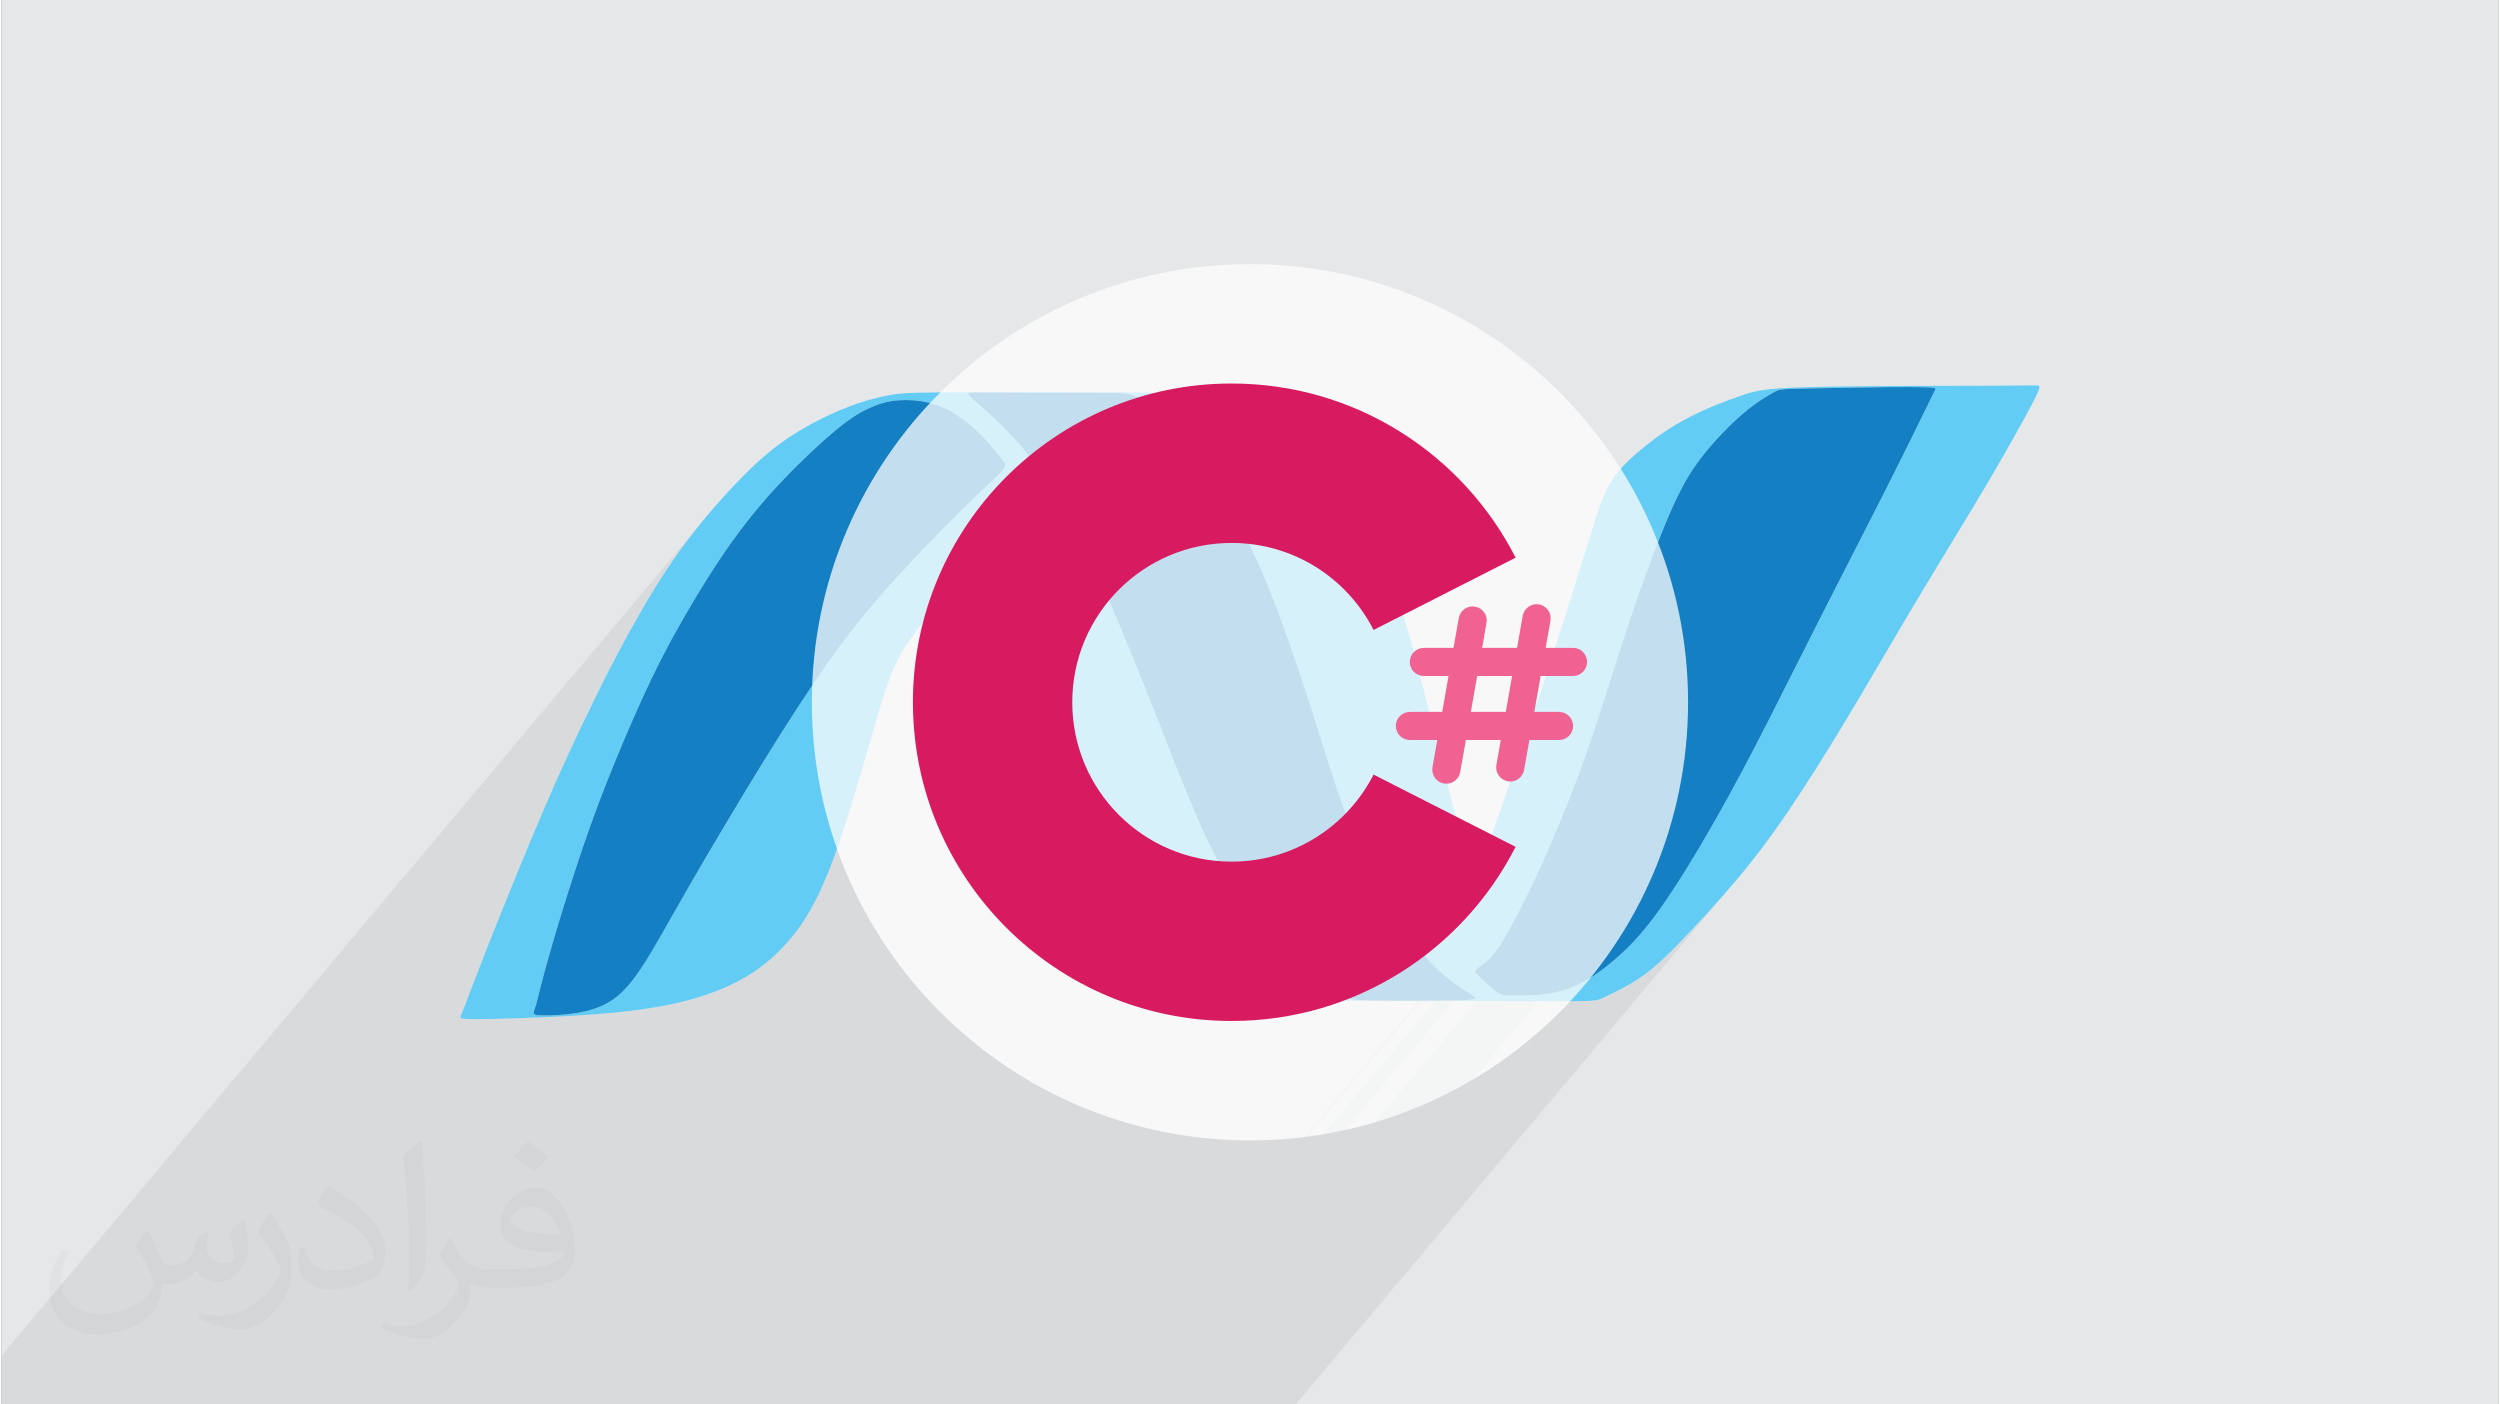 <?xml version="1.0" encoding="UTF-8"?>
<!DOCTYPE svg PUBLIC "-//W3C//DTD SVG 1.0//EN" "http://www.w3.org/TR/2001/REC-SVG-20010904/DTD/svg10.dtd">
<!-- Creator: CorelDRAW 2017 -->
<svg xmlns="http://www.w3.org/2000/svg" xml:space="preserve" width="356px" height="200px" version="1.0" style="shape-rendering:geometricPrecision; text-rendering:geometricPrecision; image-rendering:optimizeQuality; fill-rule:evenodd; clip-rule:evenodd"
viewBox="0 0 35600 20025"
 xmlns:xlink="http://www.w3.org/1999/xlink">
 <rect x="0" y="0" width="35600" height="20025" fill="#808080" stroke="none"/>
 <defs>
  <style type="text/css">
   <![CDATA[
    .fil4 {fill:#147FC3}
    .fil3 {fill:#63CCF5}
    .fil6 {fill:#D81B60}
    .fil0 {fill:#E6E7E8}
    .fil7 {fill:#F06292}
    .fil1 {fill:#373435;fill-opacity:0.031}
    .fil2 {fill:#373435;fill-opacity:0.078}
    .fil5 {fill:#FEFEFE;fill-opacity:0.749}
   ]]>
  </style>
 </defs>
 <g id="Layer_x0020_1">
  <g id="_2355601191600">
   <path class="fil0" d="M0 0l35600 0 0 20025 -35600 0 0 -20025z"/>
   <path class="fil1" d="M2082 17547c68,103 112,202 155,312 32,64 49,183 199,183 44,0 107,-14 163,-45 63,-33 111,-83 136,-159l60 -202 146 -72 10 10c-20,76 -25,149 -25,206 0,169 146,233 262,233 68,0 129,-33 129,-95 0,-80 -34,-216 -78,-338 68,-68 136,-136 214,-191l12 6c34,144 53,286 53,381 0,93 -41,196 -75,264 -70,132 -194,237 -344,237 -114,0 -241,-57 -328,-163l-5 0c-82,102 -208,194 -412,194l-63 0c-10,134 -39,229 -83,314 -121,237 -480,404 -818,404 -470,0 -706,-272 -706,-633 0,-223 73,-431 185,-578l92 38c-70,134 -116,261 -116,385 0,338 274,499 592,499 293,0 657,-187 723,-404 -25,-237 -114,-349 -250,-565 41,-72 94,-144 160,-221l12 0 0 0zm5421 -1274c99,62 196,136 291,220 -53,75 -119,143 -201,203 -95,-77 -190,-143 -287,-213 66,-74 131,-146 197,-210l0 0zm51 926c-160,0 -291,105 -291,183 0,167 320,219 703,217 -48,-196 -216,-400 -412,-400zm-359 895c208,0 390,-6 529,-41 155,-40 286,-118 286,-172 0,-14 0,-31 -5,-45 -87,8 -187,8 -274,8 -281,0 -498,-64 -582,-222 -22,-44 -37,-93 -37,-149 0,-153 66,-303 182,-406 97,-85 204,-138 313,-138 197,0 354,158 464,408 60,136 102,293 102,491 0,132 -37,243 -119,326 -153,148 -435,204 -867,204l-196 0 0 0 -51 0c-107,0 -184,-19 -245,-66l-10 0c3,25 5,49 5,72 0,97 -32,221 -97,320 -192,286 -400,410 -580,410 -182,0 -405,-70 -606,-161l36 -70c65,27 155,45 279,45 325,0 752,-313 805,-618 -12,-25 -33,-58 -65,-93 -95,-113 -155,-208 -211,-307 48,-95 92,-171 133,-240l17 -2c139,283 265,446 546,446l44 0 0 0 204 0 0 0zm-1408 299c24,-130 27,-276 27,-413l0 -202c0,-377 -49,-926 -88,-1282 68,-75 163,-161 238,-219l22 6c51,450 63,971 63,1452 0,126 -5,249 -17,340 -7,114 -73,200 -214,332l-31 -14 0 0zm-1449 -596c7,177 94,317 398,317 189,0 349,-49 526,-134 32,-14 49,-33 49,-49 0,-111 -85,-258 -228,-392 -139,-126 -323,-237 -495,-311 -59,-25 -78,-52 -78,-77 0,-51 68,-158 124,-235l19 -2c197,103 418,256 580,427 148,157 240,316 240,489 0,128 -38,249 -102,361 -215,109 -446,192 -674,192 -277,0 -466,-130 -466,-436 0,-33 0,-84 12,-150l95 0 0 0zm-501 -503l173 278c63,103 121,215 121,392l0 227c0,183 -117,379 -306,573 -148,132 -279,188 -400,188 -180,0 -386,-56 -624,-159l27 -70c75,20 162,37 269,37 342,-2 692,-252 852,-557 19,-35 27,-68 27,-91 0,-35 -20,-74 -34,-109 -88,-165 -185,-315 -292,-454 56,-88 112,-173 173,-257l14 2 0 0z"/>
   <path class="fil2" d="M9869 12520l-1644 1957 31 -1 43 -52 9 -1 8 -2 9 -2 9 -3 8 -2 9 -2 9 -2 8 -2 -53 64 80 -6 120 -9 118 -10 114 -10 109 -12 105 -12 101 -12 96 -14 93 -14 89 -15 86 -15 82 -16 79 -17 75 -17 73 -18 71 -18 68 -19 65 -19 63 -20 61 -21 117 -43 35 -14 1697 -2020 84 225 94 221 101 216 109 212 117 207 124 202 132 197 139 192 146 186 153 180 159 174 166 168 172 162 178 155 184 149 189 142 195 134 200 127 205 120 210 112 215 104 219 97 224 87 227 80 232 71 235 62 239 53 242 44 245 34 249 25 250 15 254 5 168 -2 168 -7 166 -11 165 -15 107 -13 8972 -10681 7 2 6 1 5 1 4 2 2 2 3 1 1 2 0 1 -8958 10664 15 -2 162 -24 54 -9 8451 -10059 -39 78 -40 83 -44 88 -46 92 -48 97 -50 101 -53 105 -55 108 -7768 9247 116 -26 157 -40 149 -43 6836 -8137 -53 105 -54 104 -53 105 -53 104 -53 104 -53 103 -52 103 -51 101 -63 123 -61 122 -61 119 -59 118 -59 117 -58 115 -58 113 -56 112 -5076 6041 14 -6 5049 -6010 -39 78 -39 77 -39 78 -39 76 -38 77 -39 75 -38 76 -38 75 -129 252 -4094 4873 60 -36 134 -83 131 -87 129 -89 127 -93 124 -96 121 -99 119 -101 117 -105 114 -108 111 -110 108 -113 119 -1 92 -1 69 -3 52 -4 38 -5 30 -7 26 -10 26 -11 42 -19 49 -23 55 -27 61 -30 64 -33 66 -36 67 -38 67 -39 65 -42 65 -45 65 -50 69 -56 72 -63 79 -72 85 -83 95 -95 105 -107 113 -119 120 -129 125 -136 126 -141 127 -145 -6150 7320 -63 0 -170 0 -265 0 -417 0 -454 0 -82 0 -205 0 -8 0 -314 0 -275 0 -330 0 -258 0 -202 0 -38 0 -9701 0 -85 0 -328 0 -104 0 -1099 0 -403 0 -55 0 -30 0 -219 0 -182 0 -159 0 -26 0 -637 0 0 0 -430 0 -26 0 -65 0 -374 0 -825 0 -140 0 -54 0 -63 0 -358 0 -6 0 0 -469 0 -220 0 -7 9967 -11864 -104 130 -100 131 -96 131 -94 132 -90 133 -88 135 -87 138 -86 140 -84 145 -86 148 -85 151 -85 156 -85 159 -85 163 -85 166 -86 171 -86 174 -44 88 -43 89 -44 91 -44 92 -44 93 -45 95 -45 96 -46 99 -46 101 -47 102 -13 30 4252 -5062 14 -8 15 -7 13 -8 14 -7 14 -7 13 -6 13 -7 14 -7 11 -5 10 -5 11 -4 11 -5 10 -5 11 -4 10 -4 11 -5 -4579 5451 -49 111 -50 115 -51 119 -52 122 -52 124 -53 127 -54 128 -53 128 -53 129 -52 128 -52 127 -51 125 -49 123 -49 120 -47 116 -44 112 -43 107 -41 102 -38 96 -68 173 -57 148 -49 126 -40 106 -34 88 -27 73 -23 59 -18 49 -15 39 -12 31 -10 24 -8 19 -6 14 -5 10 -3 8 -4 7 -2 5 -1 5 -2 5 -1 4 -1 5 0 4 1 4 1 5 2 5 7 5 17 4 31 3 51 3 73 1 101 0 133 -2 0 0 79 -2 88 -2 95 -2 101 -3 108 -3 112 -4 69 -3 29 -35 25 2 3679 -4380 -56 87 -57 89 -58 91 -60 94 -60 96 -62 99 -64 102 -65 105 -60 97 -61 101 -62 102 -63 104 -64 105 -64 106 -64 107 -65 107 -64 107 -63 107 -64 107 -62 105 -61 104 -61 103 -59 101 -57 98z"/>
   <g>
    <path class="fil3" d="M6960 14528c398,-6 1191,-34 1787,-91 595,-59 995,-148 1316,-259 321,-112 566,-245 763,-393 197,-147 349,-306 486,-480 134,-175 250,-365 374,-635 123,-270 250,-619 384,-1046 136,-427 278,-931 391,-1316 111,-386 195,-652 304,-876 110,-226 247,-409 478,-685 230,-274 556,-644 757,-862 202,-219 282,-287 327,-327 45,-40 55,-50 65,-27 11,23 22,78 67,279 47,203 127,552 243,1056 116,503 266,1162 382,1629 118,466 201,741 286,1013 85,272 173,542 260,762 87,218 172,388 263,558 92,168 190,338 286,483 95,146 188,267 278,367 88,101 170,180 266,256 95,73 206,145 311,196 104,52 207,85 296,106 91,20 168,26 1063,30 895,4 2609,7 3465,8 858,2 859,4 960,-41 99,-45 295,-137 471,-245 175,-110 330,-235 595,-506 267,-269 645,-683 963,-1069 315,-389 569,-751 833,-1158 266,-406 539,-856 827,-1340 288,-486 588,-1005 892,-1511 305,-507 610,-1001 863,-1427 255,-429 457,-791 586,-1026 127,-233 180,-339 200,-395 20,-55 5,-60 -45,-61 -52,0 -142,2 -773,5 -629,1 -1799,1 -2448,19 -648,16 -778,52 -982,123 -205,70 -487,177 -731,304 -242,124 -449,266 -622,405 -172,137 -312,268 -411,392 -100,125 -159,243 -214,384 -56,142 -108,308 -253,776 -144,467 -383,1235 -647,2032 -264,794 -552,1616 -704,2049 -151,435 -164,485 -177,514 -15,28 -28,40 -54,3 -24,-38 -57,-123 -156,-483 -97,-362 -257,-999 -412,-1615 -153,-615 -300,-1209 -463,-1730 -162,-523 -341,-974 -486,-1304 -146,-331 -261,-542 -373,-718 -113,-176 -222,-319 -340,-429 -116,-112 -240,-194 -380,-280 -143,-88 -304,-182 -474,-241 -171,-59 -353,-85 -1141,-100 -788,-12 -2183,-12 -2961,-9 -780,3 -943,7 -1127,39 -185,32 -392,88 -610,173 -219,84 -450,196 -667,326 -218,128 -423,274 -684,521 -260,247 -578,596 -850,944 -272,348 -500,695 -725,1085 -228,389 -453,818 -683,1288 -231,468 -468,975 -743,1616 -275,642 -587,1421 -783,1914 -195,495 -272,706 -316,822 -44,116 -55,136 -63,152 -5,14 -9,25 -5,37 1,13 13,27 415,19l0 0 0 0zm20264 -9009c-367,-2 -1113,12 -1490,20 -378,9 -388,10 -472,57 -86,48 -244,141 -430,299 -185,157 -399,378 -567,590 -168,212 -293,417 -446,759 -154,343 -335,823 -489,1262 -154,439 -280,836 -408,1243 -129,405 -260,820 -430,1279 -171,456 -379,955 -548,1331 -171,375 -301,625 -398,804 -97,180 -163,289 -221,372 -60,81 -111,136 -159,179 -49,41 -95,72 -123,92 -28,21 -41,33 -25,59 15,24 56,64 103,109 48,44 101,99 152,137 50,39 97,63 141,75 45,9 89,7 181,7 95,0 240,2 395,-16 156,-18 323,-58 499,-144 177,-86 363,-219 549,-384 186,-163 371,-359 605,-687 236,-330 521,-794 786,-1261 267,-468 514,-940 765,-1431 250,-493 505,-1003 797,-1576 290,-574 618,-1207 883,-1732 265,-525 468,-939 574,-1157 106,-216 114,-236 124,-253 9,-18 20,-32 -348,-33l0 0 0 0zm-6243 8678c-66,-48 -227,-135 -410,-291 -184,-157 -388,-387 -593,-691 -206,-304 -412,-684 -577,-1040 -162,-355 -282,-684 -405,-1060 -125,-378 -252,-802 -405,-1270 -154,-468 -331,-982 -507,-1420 -176,-439 -351,-805 -522,-1109 -170,-304 -336,-548 -518,-773 -182,-224 -378,-432 -515,-574 -139,-142 -219,-218 -287,-269 -68,-53 -127,-81 -233,-92 -108,-13 -268,-9 -608,-9 -340,1 -863,0 -1151,-3 -288,-1 -344,-1 -391,-1 -47,0 -84,4 -75,29 11,25 69,72 192,177 120,107 303,274 475,463 172,189 333,406 497,654 162,250 330,536 475,826 145,290 272,585 398,886 126,301 252,607 360,872 109,266 197,491 332,831 134,343 312,800 456,1144 143,344 252,578 396,843 143,264 321,563 473,788 154,226 282,375 417,511 134,135 277,252 410,348 134,95 260,166 358,211 97,45 166,64 280,76 111,11 266,13 553,15 287,1 706,-2 931,-7 226,-5 259,-16 194,-65l0 0zm-6733 -7462c-77,83 -241,224 -541,519 -302,296 -738,747 -1087,1139 -348,393 -607,729 -875,1109 -267,382 -542,806 -882,1357 -338,549 -743,1227 -1053,1764 -311,539 -527,943 -710,1211 -181,269 -331,404 -503,489 -173,86 -369,122 -550,140 -180,19 -342,19 -412,10 -71,-11 -51,-30 -16,-144 33,-116 79,-331 209,-782 129,-450 343,-1143 559,-1749 216,-607 434,-1129 618,-1547 183,-418 331,-733 546,-1130 216,-396 501,-875 771,-1267 271,-392 524,-698 799,-988 273,-290 567,-563 777,-737 212,-173 339,-248 458,-304 116,-54 224,-90 348,-109 123,-17 263,-17 399,3 137,21 269,62 401,130 131,68 260,164 372,266 112,101 205,211 275,292 69,81 115,135 140,176 27,40 36,68 -43,152l0 0 0 0z"/>
    <path class="fil4" d="M14248 6735c-77,83 -241,224 -541,519 -302,296 -738,747 -1087,1139 -348,393 -607,729 -875,1109 -267,382 -542,806 -882,1355 -338,551 -743,1227 -1053,1766 -311,539 -527,943 -710,1211 -181,269 -331,404 -503,489 -173,86 -370,122 -549,140 -180,18 -343,18 -413,10 -71,-11 -51,-30 -16,-144 33,-116 79,-330 209,-782 129,-452 343,-1143 559,-1750 216,-606 434,-1128 618,-1547 183,-417 331,-733 546,-1129 216,-396 501,-875 771,-1267 271,-392 524,-698 799,-988 273,-290 567,-563 777,-737 212,-173 339,-248 456,-302 118,-56 224,-92 350,-111 122,-17 263,-17 399,3 137,21 269,62 401,130 131,68 260,164 372,266 112,101 205,211 275,292 69,81 114,135 140,176 27,40 36,68 -43,152l0 0zm12976 -1216c-367,-2 -1113,12 -1490,20 -378,9 -388,10 -472,57 -86,48 -244,141 -430,299 -185,157 -399,378 -567,590 -168,212 -293,417 -446,759 -154,343 -335,823 -489,1262 -154,439 -280,836 -408,1243 -129,405 -260,820 -430,1279 -171,456 -379,955 -548,1331 -171,375 -301,625 -398,804 -97,180 -163,289 -221,372 -60,81 -111,136 -159,179 -49,41 -95,72 -123,92 -28,21 -41,33 -25,59 15,24 56,64 103,109 48,44 101,99 152,137 50,39 97,63 141,74 45,12 88,8 181,8 95,0 240,4 395,-16 156,-18 323,-58 499,-144 177,-86 363,-219 549,-384 186,-163 371,-359 606,-687 235,-330 520,-794 785,-1261 267,-468 514,-939 765,-1432 250,-492 505,-1002 796,-1575 291,-574 619,-1207 884,-1732 265,-526 468,-939 574,-1157 106,-216 114,-236 124,-252 9,-19 20,-33 -348,-34l0 0 0 0zm-6243 8678c-64,-47 -227,-135 -410,-291 -184,-157 -388,-387 -593,-691 -206,-304 -412,-684 -577,-1039 -162,-356 -282,-685 -405,-1061 -125,-378 -252,-802 -405,-1270 -154,-468 -331,-982 -507,-1420 -176,-439 -351,-805 -522,-1109 -170,-304 -336,-548 -517,-773 -183,-224 -379,-432 -516,-574 -139,-142 -219,-218 -287,-270 -68,-52 -127,-80 -233,-91 -108,-13 -268,-9 -608,-9 -341,1 -863,0 -1151,-3 -290,-1 -345,-1 -391,-1 -47,0 -84,4 -75,29 11,25 69,72 191,177 121,107 304,274 476,463 172,191 333,406 496,654 164,250 329,536 476,826 145,290 271,586 398,886 126,301 252,607 360,872 108,266 197,491 332,831 133,343 312,800 456,1144 143,344 252,578 396,843 143,266 321,563 473,788 154,226 280,375 417,511 134,135 277,254 410,348 134,96 260,166 358,211 97,45 166,64 280,76 111,11 266,13 553,15 287,1 706,-2 931,-7 226,-5 259,-17 194,-65l0 0 0 0z"/>
    <path class="fil5" d="M17800 3766c3450,0 6246,2797 6246,6246 0,3450 -2796,6247 -6246,6247 -3450,0 -6247,-2797 -6247,-6247 0,-3449 2797,-6246 6247,-6246z"/>
    <path class="fil6" d="M19562 11043c-375,737 -1140,1242 -2025,1242 -1254,0 -2271,-1017 -2271,-2272 0,-1255 1017,-2272 2271,-2272 885,0 1650,504 2025,1241l2025 -1031c-751,-1473 -2282,-2483 -4050,-2483 -2509,0 -4543,2035 -4543,4545 0,2509 2034,4544 4543,4544 1768,0 3299,-1010 4050,-2483l-2025 -1030 0 -1z"/>
    <path class="fil7" d="M22405 9638c111,0 201,-89 201,-200 0,-111 -90,-201 -201,-201l-390 0 69 -386c19,-110 -54,-214 -163,-234 -110,-18 -213,55 -233,164l-80 456 -498 0 62 -356c20,-109 -53,-212 -163,-232 -109,-19 -213,54 -232,163l-75 425 -423 0c-111,0 -201,90 -201,201 0,111 90,200 201,200l352 0 -90 512 -461 0c-111,0 -201,90 -201,200 0,112 90,201 201,201l390 0 -68 387c-19,109 54,214 163,233 12,2 23,3 35,3 96,0 180,-69 197,-166l81 -457 498 0 -63 356c-19,109 54,213 163,232 12,2 23,4 35,4 96,0 180,-69 197,-166l76 -426 422 0c111,0 201,-89 201,-201 0,-110 -90,-200 -201,-200l-352 0 90 -512 461 0zm-958 512l-498 0 90 -512 498 0 -90 512 0 0z"/>
   </g>
  </g>
 </g>
</svg>
